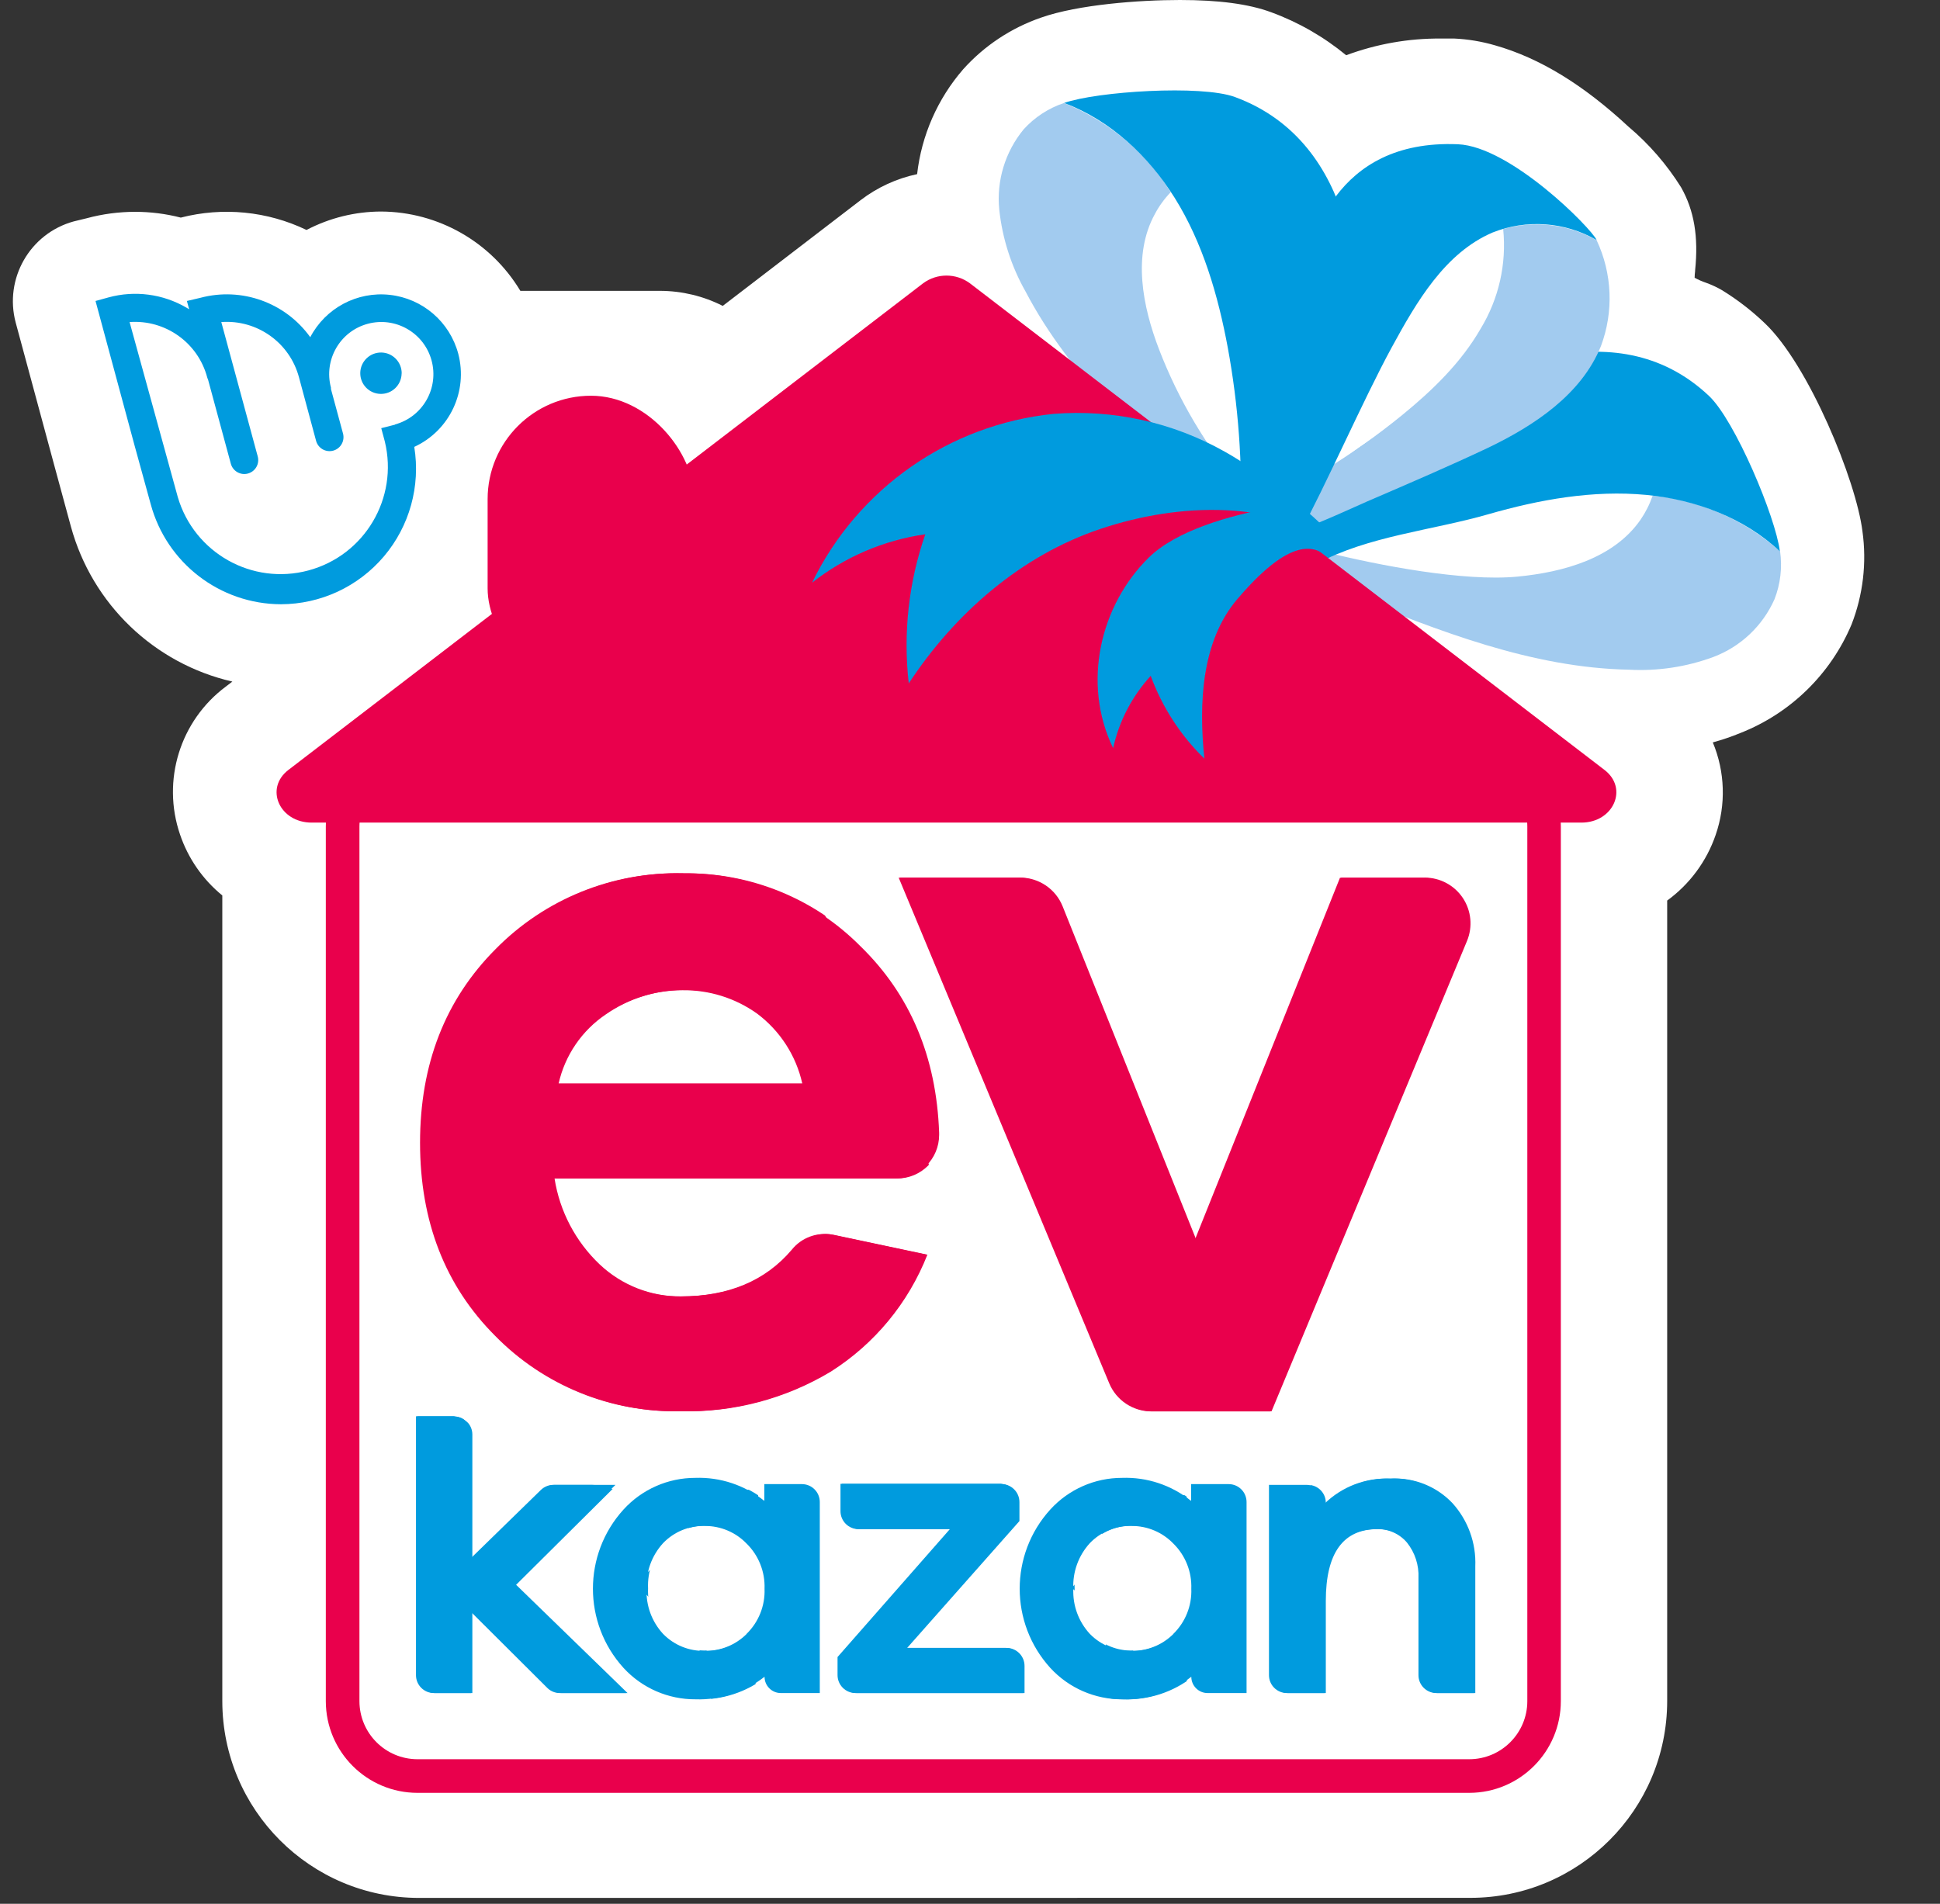 <?xml version="1.0" encoding="UTF-8"?>
<svg width="54px" height="53px" viewBox="0 0 54 53" version="1.1" xmlns="http://www.w3.org/2000/svg" xmlns:xlink="http://www.w3.org/1999/xlink">
    <rect x="0" y="0" width="54" height="53" fill="#333333" stroke="none"/>
    <title>3B6FA884-D744-465C-8E03-17BCF3654CCA</title>
    <g id="06-Results-Draw" stroke="none" stroke-width="1" fill="none" fill-rule="evenodd">
        <g id="06_1-Result-Desktop" transform="translate(-448, -480)" fill-rule="nonzero">
            <g id="Contenuto-pagina" transform="translate(0, 189)">
                <g id="Components-/-Results-/-Desktop-/-Line-EK-bis" transform="translate(431, 280)">
                    <g id="Assets-/-Logo-/-square-/-EvKazan" transform="translate(17.075, 11)">
                        <g id="logo-evkazan-square" transform="translate(0.282, 0)">
                            <path d="M8.083,24.24 C8.083,24.24 6.385,48.949 8.999,50.067 C11.613,51.186 41.193,50.591 41.193,50.591 C41.193,50.591 44.59,47.126 44.263,42.878 C43.937,38.629 43.807,23.791 43.807,23.791 L41.061,21.158 C41.061,21.158 11.282,20.513 8.083,24.24 Z" id="Path" fill="#FFFFFF"></path>
                            <path d="M25.679,51.911 C17.906,51.911 9.997,51.751 8.543,51.131 C7.352,50.624 6.205,49.095 6.398,36.715 C6.494,30.43 6.919,24.221 6.923,24.16 C6.941,23.91 7.038,23.672 7.201,23.481 C7.829,22.74 9.531,20.758 25.727,20.144 C33.517,19.845 41.005,20.004 41.087,20.004 C41.373,20.011 41.648,20.123 41.857,20.32 L44.598,22.935 C44.828,23.153 44.958,23.456 44.96,23.772 C44.96,23.921 45.094,38.619 45.415,42.779 C45.777,47.501 42.169,51.24 42.016,51.397 C41.803,51.615 41.513,51.741 41.208,51.747 C38.914,51.793 32.347,51.911 25.679,51.911 Z M9.568,49.02 C11.716,49.631 26.939,49.686 40.657,49.422 C41.413,48.517 43.326,45.907 43.1,42.953 C42.805,39.101 42.669,26.932 42.644,24.282 L40.584,22.319 C26.859,22.044 11.862,22.88 9.213,24.776 C8.512,35.296 8.455,47.294 9.568,49.02 Z" id="Shape" fill="#FFFFFF"></path>
                            <path d="M11.301,52.837 C8.281,52.833 5.834,50.383 5.831,47.361 L5.831,24.929 C5.287,24.485 4.879,23.897 4.654,23.232 C4.139,21.726 4.656,20.06 5.933,19.111 L6.111,18.975 C3.935,18.475 2.209,16.819 1.618,14.664 L1.166,13.001 L0.08,8.981 C-0.246,7.759 0.473,6.502 1.691,6.165 L2.061,6.075 C2.498,5.957 2.949,5.898 3.401,5.897 C3.831,5.897 4.259,5.951 4.675,6.058 C5.846,5.757 7.085,5.878 8.175,6.402 C8.817,6.066 9.53,5.89 10.255,5.889 C11.842,5.898 13.309,6.735 14.127,8.097 L18.013,8.097 C18.62,8.098 19.219,8.241 19.761,8.516 L23.601,5.57 C24.064,5.216 24.6,4.969 25.171,4.848 C25.294,3.767 25.741,2.75 26.453,1.929 C27.043,1.271 27.792,0.775 28.628,0.488 C29.653,0.128 31.349,0 32.487,0 C33.573,0 34.402,0.111 35.021,0.339 C35.782,0.617 36.489,1.023 37.114,1.538 C37.958,1.224 38.851,1.066 39.751,1.073 C39.873,1.073 39.997,1.073 40.124,1.073 C40.509,1.091 40.89,1.155 41.26,1.263 C42.499,1.615 43.713,2.357 44.973,3.528 C45.546,4.011 46.041,4.582 46.438,5.218 C46.8,5.861 46.923,6.59 46.827,7.523 L46.827,7.542 C46.819,7.605 46.814,7.668 46.813,7.732 C46.914,7.788 47.021,7.835 47.131,7.872 C47.287,7.928 47.437,7.998 47.581,8.082 C48.006,8.344 48.402,8.65 48.763,8.995 C49.989,10.154 51.308,13.378 51.484,14.788 C51.607,15.666 51.502,16.561 51.18,17.387 C50.598,18.767 49.485,19.854 48.093,20.404 C47.841,20.508 47.582,20.596 47.319,20.668 C47.661,21.487 47.689,22.404 47.399,23.242 C47.147,23.977 46.676,24.615 46.049,25.071 L46.049,47.359 C46.045,50.381 43.598,52.831 40.578,52.835 L11.301,52.837 Z M39.272,46.053 L39.272,25.828 L12.605,25.828 L12.605,46.051 L39.272,46.053 Z" id="Shape" fill="#FFFFFF"></path>
                            <path d="M19.045,48.479 C17.97,48.48 16.943,48.035 16.207,47.252 C14.629,45.549 14.629,42.917 16.207,41.214 C16.942,40.429 17.969,39.983 19.045,39.983 C19.557,39.975 20.067,40.055 20.552,40.221 C20.685,40.171 20.827,40.145 20.97,40.146 L22.017,40.146 C22.933,40.152 23.675,40.894 23.68,41.811 L23.68,47.134 C23.68,47.778 23.159,48.299 22.517,48.299 L21.433,48.299 C21.2,48.3 20.97,48.25 20.759,48.152 C20.215,48.375 19.632,48.486 19.045,48.479 L19.045,48.479 Z M19.313,43.661 C19.189,43.647 19.066,43.692 18.98,43.783 C18.944,43.82 18.846,43.921 18.846,44.246 C18.846,44.57 18.94,44.665 18.976,44.696 C19.063,44.787 19.188,44.832 19.313,44.817 C19.445,44.818 19.571,44.761 19.658,44.66 C19.768,44.55 19.821,44.396 19.802,44.241 C19.817,44.086 19.762,43.933 19.652,43.822 C19.569,43.716 19.443,43.654 19.308,43.653 L19.313,43.661 Z" id="Shape" fill="#009BDE"></path>
                            <path d="M19.045,41.147 C19.741,41.123 20.423,41.351 20.966,41.788 L20.966,41.321 L22.012,41.321 C22.288,41.321 22.511,41.544 22.511,41.82 L22.511,47.134 L21.426,47.134 C21.176,47.134 20.972,46.931 20.972,46.68 C20.425,47.108 19.745,47.331 19.051,47.308 C18.29,47.312 17.564,46.995 17.048,46.435 C15.911,45.184 15.911,43.273 17.048,42.023 C17.561,41.462 18.285,41.142 19.045,41.143 M19.313,45.961 C19.746,45.962 20.162,45.787 20.466,45.477 C20.803,45.148 20.985,44.691 20.966,44.22 C20.983,43.75 20.802,43.294 20.466,42.964 C20.164,42.65 19.748,42.473 19.313,42.473 C18.873,42.46 18.448,42.633 18.143,42.951 C17.826,43.296 17.66,43.754 17.682,44.223 C17.662,44.686 17.827,45.139 18.143,45.479 C18.449,45.794 18.874,45.965 19.313,45.951 M19.045,38.818 C17.657,38.817 16.33,39.391 15.38,40.404 C13.363,42.559 13.363,45.911 15.38,48.067 C16.331,49.078 17.657,49.65 19.045,49.648 C19.628,49.652 20.208,49.567 20.765,49.395 C20.98,49.447 21.2,49.473 21.42,49.472 L22.504,49.472 C23.122,49.471 23.714,49.224 24.15,48.786 C24.586,48.347 24.83,47.753 24.827,47.134 L24.827,41.822 C24.826,40.259 23.561,38.993 22,38.992 L20.953,38.992 C20.827,38.992 20.7,39.002 20.575,39.023 C20.072,38.883 19.554,38.813 19.032,38.814 L19.045,38.818 Z" id="Shape" fill="#FFFFFF"></path>
                            <path d="M30.917,48.479 C29.843,48.48 28.816,48.035 28.08,47.252 C26.503,45.549 26.503,42.917 28.08,41.214 C28.81,40.425 29.837,39.978 30.911,39.983 C31.43,39.972 31.948,40.053 32.439,40.221 C32.573,40.171 32.715,40.145 32.858,40.146 L33.904,40.146 C34.82,40.152 35.562,40.894 35.568,41.811 L35.568,47.134 C35.568,47.778 35.047,48.299 34.404,48.299 L33.32,48.299 C33.087,48.299 32.858,48.249 32.646,48.152 C32.098,48.377 31.51,48.488 30.917,48.479 L30.917,48.479 Z M31.185,43.661 C31.061,43.647 30.938,43.692 30.853,43.783 C30.815,43.82 30.719,43.923 30.719,44.246 C30.719,44.568 30.813,44.665 30.848,44.696 C30.936,44.787 31.06,44.832 31.185,44.817 C31.317,44.818 31.443,44.76 31.529,44.66 C31.639,44.551 31.693,44.396 31.675,44.241 C31.69,44.086 31.634,43.933 31.524,43.822 C31.442,43.717 31.317,43.654 31.183,43.653 L31.185,43.661 Z" id="Shape" fill="#009BDE"></path>
                            <path d="M30.917,41.147 C31.614,41.123 32.296,41.351 32.839,41.788 L32.839,41.321 L33.885,41.321 C34.16,41.321 34.383,41.544 34.383,41.82 L34.383,47.134 L33.299,47.134 C33.048,47.134 32.845,46.931 32.845,46.68 C32.298,47.108 31.618,47.331 30.924,47.308 C30.163,47.312 29.436,46.995 28.921,46.435 C27.784,45.184 27.784,43.273 28.921,42.023 C29.433,41.462 30.158,41.142 30.917,41.143 M31.185,45.961 C31.619,45.962 32.035,45.787 32.338,45.477 C32.676,45.148 32.857,44.691 32.839,44.22 C32.856,43.75 32.674,43.294 32.338,42.964 C32.036,42.65 31.62,42.473 31.185,42.473 C30.745,42.46 30.32,42.633 30.015,42.951 C29.698,43.296 29.533,43.754 29.555,44.223 C29.534,44.686 29.7,45.139 30.015,45.479 C30.322,45.794 30.747,45.965 31.185,45.951 M30.917,38.795 C29.53,38.794 28.203,39.368 27.253,40.381 C25.235,42.536 25.235,45.888 27.253,48.044 C28.2,49.063 29.527,49.644 30.917,49.648 C31.5,49.652 32.081,49.567 32.638,49.395 C32.852,49.447 33.072,49.473 33.293,49.472 L34.377,49.472 C34.996,49.473 35.59,49.226 36.027,48.788 C36.464,48.349 36.708,47.754 36.706,47.134 L36.706,41.822 C36.705,40.259 35.44,38.993 33.879,38.992 L32.832,38.992 C32.705,38.992 32.579,39.002 32.454,39.023 C31.951,38.883 31.432,38.813 30.911,38.814 L30.917,38.795 Z" id="Shape" fill="#FFFFFF"></path>
                            <path d="M15.278,48.308 C14.838,48.309 14.416,48.135 14.106,47.824 L13.871,47.591 C13.69,48.026 13.266,48.308 12.796,48.308 L11.755,48.308 C10.841,48.301 10.101,47.56 10.094,46.644 L10.094,39.438 C10.094,38.795 10.615,38.273 11.257,38.273 L12.293,38.273 C13.208,38.28 13.948,39.021 13.955,39.936 L13.955,40.619 C14.262,40.334 14.665,40.177 15.083,40.177 L16.808,40.177 C17.279,40.177 17.705,40.462 17.885,40.898 C18.065,41.335 17.963,41.837 17.628,42.17 L15.671,44.114 L17.923,46.309 C18.263,46.64 18.369,47.144 18.191,47.583 C18.012,48.023 17.585,48.31 17.111,48.31 L15.278,48.308 Z" id="Path" fill="#009BDE"></path>
                            <path d="M12.293,39.438 C12.568,39.438 12.791,39.661 12.791,39.936 L12.791,43.364 L12.802,43.364 L14.736,41.478 C14.829,41.388 14.953,41.338 15.083,41.338 L16.81,41.338 L14.009,44.12 L17.111,47.134 L15.278,47.134 C15.146,47.135 15.02,47.083 14.926,46.99 L12.791,44.876 L12.791,47.134 L11.755,47.134 C11.48,47.134 11.257,46.911 11.257,46.636 L11.257,39.429 L12.293,39.429 M12.293,37.108 L11.259,37.108 C9.974,37.108 8.932,38.151 8.932,39.438 L8.932,46.644 C8.935,48.205 10.198,49.47 11.758,49.472 L12.793,49.472 C13.207,49.473 13.613,49.363 13.97,49.154 C14.374,49.364 14.822,49.474 15.278,49.472 L17.115,49.472 C18.062,49.473 18.916,48.898 19.272,48.02 C19.629,47.142 19.418,46.134 18.739,45.473 L17.337,44.105 L18.417,43.028 C19.106,42.371 19.326,41.36 18.972,40.476 C18.618,39.591 17.761,39.012 16.81,39.013 L14.966,39.013 C14.572,37.873 13.5,37.108 12.295,37.106 L12.293,37.108 Z" id="Shape" fill="#FFFFFF"></path>
                            <path d="M39.672,48.308 C38.757,48.301 38.017,47.56 38.01,46.644 L38.01,43.931 C38.012,43.866 38.004,43.8 37.987,43.737 C37.943,43.734 37.899,43.739 37.857,43.751 C37.857,43.751 37.721,43.925 37.721,44.57 L37.721,47.134 C37.721,47.778 37.2,48.299 36.558,48.299 L35.511,48.299 C34.596,48.292 33.856,47.552 33.85,46.636 L33.85,41.338 C33.85,41.029 33.972,40.733 34.19,40.514 C34.409,40.296 34.705,40.173 35.013,40.173 L36.06,40.173 C36.3,40.173 36.538,40.225 36.756,40.326 C37.269,40.101 37.823,39.989 38.383,39.997 C39.337,39.972 40.258,40.353 40.917,41.045 C41.558,41.74 41.901,42.659 41.871,43.605 L41.871,47.134 C41.871,47.778 41.35,48.299 40.708,48.299 L39.672,48.308 Z" id="Path" fill="#009BDE"></path>
                            <path d="M38.385,41.162 C39.018,41.136 39.632,41.384 40.069,41.843 C40.505,42.323 40.734,42.956 40.708,43.605 L40.708,47.134 L39.661,47.134 C39.386,47.134 39.163,46.911 39.163,46.636 L39.163,43.931 C39.181,43.574 39.067,43.222 38.843,42.943 C38.63,42.694 38.316,42.557 37.989,42.57 C37.028,42.57 36.547,43.237 36.547,44.57 L36.547,47.134 L35.501,47.134 C35.226,47.134 35.003,46.911 35.003,46.636 L35.003,41.338 L36.049,41.338 C36.324,41.338 36.547,41.561 36.547,41.836 L36.547,41.862 C37.034,41.388 37.694,41.135 38.372,41.164 M38.372,38.834 C37.813,38.831 37.257,38.917 36.725,39.09 C36.504,39.036 36.277,39.008 36.049,39.008 L35.003,39.008 C33.717,39.008 32.675,40.051 32.675,41.338 L32.675,46.644 C32.678,48.205 33.941,49.47 35.501,49.472 L36.547,49.472 C37.081,49.471 37.599,49.285 38.012,48.946 C38.491,49.289 39.065,49.473 39.653,49.472 L40.699,49.472 C41.32,49.475 41.916,49.23 42.355,48.791 C42.794,48.352 43.039,47.755 43.037,47.134 L43.037,43.607 C43.062,42.367 42.607,41.166 41.767,40.255 C40.89,39.326 39.661,38.813 38.385,38.841 L38.372,38.834 Z" id="Shape" fill="#FFFFFF"></path>
                            <path d="M23.492,48.308 C22.576,48.302 21.834,47.56 21.828,46.642 L21.828,46.137 C21.828,45.854 21.931,45.581 22.117,45.368 L23.544,43.743 C22.639,43.722 21.913,42.984 21.908,42.077 L21.908,41.317 C21.908,40.674 22.429,40.152 23.071,40.152 L27.517,40.152 C28.437,40.152 29.185,40.896 29.191,41.818 L29.191,42.346 C29.191,42.629 29.087,42.903 28.9,43.116 L27.485,44.717 L27.667,44.717 C28.584,44.723 29.325,45.465 29.331,46.382 L29.331,47.134 C29.331,47.778 28.81,48.299 28.167,48.299 L23.492,48.308 Z" id="Path" fill="#009BDE"></path>
                            <path d="M27.519,41.317 C27.795,41.317 28.019,41.541 28.019,41.818 L28.019,42.346 L24.894,45.877 L27.661,45.877 C27.937,45.877 28.161,46.102 28.161,46.378 L28.161,47.134 L23.494,47.134 C23.218,47.134 22.994,46.91 22.994,46.634 L22.994,46.131 L26.121,42.57 L23.574,42.57 C23.297,42.57 23.074,42.346 23.074,42.069 L23.074,41.309 L27.519,41.309 M27.519,38.979 L23.074,38.979 C21.788,38.979 20.746,40.022 20.746,41.309 L20.746,42.069 C20.746,42.853 21.071,43.602 21.644,44.137 L21.244,44.593 C20.871,45.018 20.665,45.565 20.665,46.131 L20.665,46.634 C20.667,48.196 21.931,49.462 23.492,49.464 L28.159,49.464 C28.776,49.464 29.368,49.218 29.805,48.782 C30.241,48.345 30.486,47.752 30.486,47.134 L30.486,46.374 C30.487,45.537 30.117,44.743 29.475,44.206 L29.762,43.881 C30.139,43.455 30.346,42.906 30.346,42.337 L30.346,41.809 C30.344,40.247 29.079,38.981 27.519,38.979 L27.519,38.979 Z" id="Shape" fill="#FFFFFF"></path>
                            <path d="M18.616,40.458 C16.375,40.501 14.215,39.62 12.643,38.022 C11.027,36.405 10.209,34.318 10.209,31.819 C10.209,29.32 11.033,27.233 12.657,25.599 C14.241,23.99 16.416,23.103 18.672,23.148 C20.836,23.122 22.919,23.971 24.448,25.503 C26.05,27.061 26.905,29.077 26.993,31.492 L26.993,31.595 C26.993,32.533 26.441,33.384 25.585,33.767 L25.704,33.792 C26.045,33.863 26.336,34.082 26.498,34.39 C26.66,34.699 26.676,35.063 26.541,35.384 C25.921,36.949 24.822,38.277 23.402,39.178 C21.959,40.049 20.3,40.492 18.616,40.458 L18.616,40.458 Z M16.791,33.964 C16.89,34.096 17.001,34.219 17.124,34.331 C17.523,34.717 18.06,34.928 18.616,34.917 C19.601,34.917 20.326,34.628 20.832,34.031 L20.891,33.964 L16.791,33.964 Z M19.836,29.001 C19.477,28.813 19.077,28.719 18.672,28.727 C18.268,28.725 17.869,28.819 17.509,29.001 L19.836,29.001 Z" id="Shape" fill="#E9004C"></path>
                            <path d="M18.672,24.313 C20.533,24.288 22.324,25.018 23.636,26.339 C25.023,27.688 25.754,29.42 25.83,31.534 L25.83,31.595 C25.83,32.265 25.287,32.808 24.618,32.808 L15.079,32.808 C15.222,33.722 15.664,34.563 16.335,35.2 C16.95,35.781 17.766,36.101 18.612,36.092 C19.947,36.092 20.981,35.659 21.715,34.794 C21.939,34.521 22.271,34.36 22.624,34.354 C22.699,34.353 22.775,34.361 22.85,34.377 L25.457,34.93 C24.929,36.273 23.988,37.413 22.77,38.185 C21.516,38.939 20.074,39.322 18.612,39.289 C16.68,39.332 14.817,38.574 13.463,37.194 C12.068,35.798 11.37,34.004 11.37,31.815 C11.37,29.625 12.073,27.827 13.478,26.42 C14.843,25.03 16.721,24.267 18.668,24.311 M15.192,30.166 L22.01,30.166 C21.842,29.386 21.4,28.693 20.765,28.212 C20.155,27.775 19.422,27.547 18.672,27.56 C17.899,27.56 17.144,27.797 16.508,28.239 C15.84,28.689 15.369,29.379 15.192,30.166 M18.672,21.975 C15.987,21.975 13.687,22.914 11.835,24.768 C9.983,26.622 9.045,28.989 9.045,31.81 C9.045,34.632 9.979,36.995 11.82,38.839 C13.608,40.66 16.065,41.665 18.616,41.617 C20.512,41.649 22.378,41.145 24.001,40.163 C25.631,39.136 26.894,37.619 27.609,35.828 C27.878,35.188 27.849,34.461 27.527,33.845 C27.503,33.798 27.478,33.754 27.452,33.711 C27.912,33.098 28.16,32.353 28.159,31.586 L28.159,31.526 C28.159,31.498 28.159,31.47 28.159,31.442 C28.063,28.718 27.088,26.435 25.263,24.659 C23.518,22.911 21.142,21.943 18.674,21.973 L18.672,21.975 Z" id="Shape" fill="#FFFFFF"></path>
                            <path d="M31.727,40.458 C30.745,40.461 29.857,39.872 29.478,38.964 L23.628,24.889 C23.478,24.53 23.518,24.119 23.734,23.795 C23.949,23.471 24.313,23.276 24.702,23.276 L28.05,23.276 C29.047,23.273 29.943,23.88 30.311,24.807 L32.947,31.387 L35.905,24.007 C36.082,23.565 36.509,23.276 36.985,23.276 L39.287,23.276 C40.101,23.276 40.862,23.683 41.314,24.361 C41.766,25.039 41.849,25.898 41.536,26.651 L36.095,39.748 C35.915,40.183 35.49,40.467 35.019,40.466 L31.727,40.458 Z" id="Path" fill="#E9004C"></path>
                            <path d="M39.303,24.432 C39.728,24.433 40.125,24.645 40.361,24.999 C40.597,25.353 40.64,25.801 40.478,26.194 L35.036,39.291 L31.727,39.291 C31.214,39.291 30.751,38.982 30.553,38.508 L24.693,24.432 L28.042,24.432 C28.562,24.433 29.029,24.75 29.222,25.233 L32.939,34.509 L36.976,24.434 L39.278,24.434 M39.278,22.105 L36.976,22.105 C36.024,22.106 35.169,22.686 34.816,23.571 L32.933,28.255 L31.393,24.365 C30.848,22.993 29.519,22.095 28.044,22.103 L24.695,22.103 C23.917,22.102 23.19,22.492 22.758,23.14 C22.326,23.788 22.246,24.61 22.546,25.329 L28.406,39.404 C28.962,40.75 30.275,41.627 31.729,41.625 L35.038,41.625 C35.979,41.625 36.827,41.059 37.188,40.19 L42.629,27.093 C43.091,25.981 42.968,24.711 42.3,23.709 C41.633,22.707 40.509,22.105 39.306,22.105 L39.278,22.105 Z" id="Shape" fill="#FFFFFF"></path>
                            <path d="M12.398,9.846 C12.161,8.96 11.406,8.31 10.495,8.209 C9.585,8.107 8.705,8.575 8.279,9.387 C7.586,8.421 6.368,7.985 5.22,8.291 L4.845,8.379 C4.845,8.379 4.889,8.539 4.908,8.61 L4.832,8.564 C4.177,8.183 3.397,8.08 2.666,8.279 L2.302,8.379 L3.386,12.393 L3.386,12.393 L3.838,14.036 L3.838,14.036 C4.281,15.675 5.764,16.816 7.461,16.822 C8.566,16.82 9.614,16.334 10.329,15.49 C11.043,14.647 11.352,13.533 11.174,12.441 C12.158,11.989 12.675,10.894 12.398,9.846 Z M10.636,11.823 L10.255,11.92 L10.355,12.293 C10.737,13.869 9.792,15.462 8.227,15.881 C6.662,16.301 5.049,15.395 4.592,13.839 L4.592,13.839 L3.25,8.966 C4.245,8.894 5.152,9.539 5.41,10.504 C5.416,10.527 5.425,10.549 5.435,10.571 L6.069,12.913 C6.127,13.119 6.341,13.24 6.547,13.182 C6.754,13.124 6.874,12.91 6.816,12.703 L5.803,8.966 C6.799,8.893 7.707,9.538 7.965,10.504 L8.442,12.276 C8.5,12.482 8.714,12.603 8.921,12.545 C9.127,12.487 9.247,12.273 9.19,12.066 L8.855,10.83 C8.855,10.817 8.855,10.804 8.855,10.791 C8.649,10.018 9.106,9.224 9.877,9.015 C10.649,8.806 11.444,9.261 11.655,10.032 C11.866,10.804 11.414,11.601 10.644,11.815 L10.636,11.823 Z M10.822,10.401 C10.816,10.719 10.554,10.972 10.237,10.966 C9.919,10.961 9.666,10.699 9.671,10.381 C9.676,10.064 9.937,9.81 10.255,9.814 C10.57,9.818 10.824,10.075 10.824,10.391 L10.822,10.401 Z" id="Shape" fill="#009BDE"></path>
                            <path d="M31.907,9.731 C31.441,8.518 31.166,7.095 31.788,5.96 C31.906,5.737 32.055,5.532 32.23,5.35 C31.525,4.23 30.485,3.361 29.258,2.868 C28.827,3.012 28.441,3.265 28.136,3.601 C27.621,4.227 27.376,5.033 27.458,5.84 C27.544,6.64 27.792,7.414 28.188,8.113 C29.444,10.516 31.52,12.372 33.548,14.172 C33.725,14.337 33.936,14.461 34.166,14.536 C34.176,14.214 34.18,13.889 34.176,13.566 C33.212,12.423 32.445,11.127 31.907,9.731 L31.907,9.731 Z" id="Path" fill="#A2CBEF"></path>
                            <path d="M41.878,16.053 C43.171,15.929 44.563,15.54 45.306,14.471 C45.449,14.263 45.563,14.036 45.645,13.797 C46.961,13.927 48.203,14.471 49.192,15.349 C49.255,15.799 49.202,16.258 49.037,16.681 C48.708,17.422 48.097,18.001 47.34,18.288 C46.587,18.567 45.785,18.688 44.983,18.644 C42.273,18.59 39.689,17.563 37.173,16.549 C36.946,16.465 36.74,16.332 36.57,16.16 C36.855,16.005 36.29,15.521 36.57,15.378 C38.031,15.741 40.392,16.195 41.878,16.053 Z" id="Path" fill="#A2CBEF"></path>
                            <path d="M32.336,5.501 C33.123,6.758 33.548,8.224 33.818,9.676 C34.113,11.278 34.232,12.907 34.174,14.534 C35.89,15.052 36.985,11.08 37.265,9.791 C37.608,8.218 37.46,3.963 34.015,2.7 C33.079,2.357 30.177,2.545 29.264,2.866 C30.555,3.352 31.602,4.336 32.336,5.501 Z" id="Path" fill="#009BDE"></path>
                            <path d="M45.467,13.778 C43.989,13.638 42.499,13.906 41.072,14.316 C39.511,14.767 37.713,14.922 36.283,15.701 C35.053,14.396 36.087,13.097 39.423,11.281 C40.837,10.512 44.544,8.503 47.212,11.021 C47.938,11.706 49.067,14.39 49.186,15.349 C48.194,14.415 46.833,13.908 45.467,13.778 Z" id="Path" fill="#009BDE"></path>
                            <path d="M44.205,9.636 C44.564,8.678 44.521,7.615 44.086,6.689 C43.295,6.24 42.358,6.127 41.484,6.377 C41.583,7.346 41.362,8.32 40.856,9.152 C40.314,10.095 39.519,10.864 38.678,11.551 C37.992,12.11 37.27,12.622 36.516,13.085 C36.334,13.418 35.794,14.494 35.612,14.83 C36.286,14.61 37.468,14.059 37.677,13.969 C38.933,13.428 39.979,12.978 41.049,12.473 C42.365,11.844 43.667,10.971 44.205,9.636 Z" id="Path" fill="#A2CBEF"></path>
                            <path d="M41.189,6.473 C42.136,6.097 43.203,6.174 44.086,6.683 C43.933,6.347 41.689,4.077 40.224,4.016 C36.754,3.871 36.108,6.756 35.861,7.755 C35.302,10.007 35.168,12.255 35.122,14.597 C35.122,14.415 35.296,15.1 35.769,14.945 C36.568,13.478 37.581,11.143 38.38,9.674 C39.075,8.4 39.86,7.043 41.189,6.473 Z" id="Path" fill="#009BDE"></path>
                            <path d="M40.54,49.912 L11.264,49.912 C9.856,49.911 8.715,48.77 8.712,47.361 L8.712,23.01 C8.715,21.601 9.856,20.46 11.264,20.458 L40.54,20.458 C41.947,20.461 43.087,21.602 43.089,23.01 L43.089,47.359 C43.088,48.768 41.948,49.91 40.54,49.912 L40.54,49.912 Z M11.264,21.393 C10.372,21.394 9.649,22.117 9.648,23.01 L9.648,47.359 C9.649,48.251 10.372,48.975 11.264,48.976 L40.54,48.976 C41.432,48.975 42.155,48.251 42.156,47.359 L42.156,23.01 C42.155,22.117 41.432,21.394 40.54,21.393 L11.264,21.393 Z" id="Shape" fill="#E9004C"></path>
                            <path d="M44.305,21.435 L26.638,7.885 C26.251,7.601 25.726,7.601 25.34,7.885 L7.67,21.435 C7.001,21.948 7.421,22.901 8.319,22.901 L43.657,22.901 C44.554,22.903 44.975,21.948 44.305,21.435 Z" id="Path" fill="#E9004C"></path>
                            <rect id="Rectangle" fill="#E9004C" x="13.216" y="11.017" width="5.755" height="8.241" rx="2.878"></rect>
                            <path d="M22.462,47.134 L21.378,47.134 C21.127,47.134 20.924,46.931 20.924,46.68 L20.924,46.68 C20.377,47.108 19.697,47.331 19.003,47.308 C18.242,47.312 17.515,46.995 17,46.435 C15.863,45.184 15.863,43.273 17,42.023 C17.512,41.462 18.237,41.142 18.997,41.143 C19.693,41.119 20.375,41.346 20.918,41.784 L20.918,41.317 L21.964,41.317 C22.239,41.317 22.462,41.54 22.462,41.816 L22.462,47.134 Z M20.424,45.486 C20.761,45.157 20.943,44.7 20.924,44.229 C20.941,43.758 20.76,43.302 20.424,42.972 C20.122,42.659 19.706,42.482 19.271,42.482 C18.831,42.468 18.406,42.642 18.101,42.959 C17.784,43.305 17.618,43.763 17.641,44.231 C17.62,44.695 17.786,45.147 18.101,45.488 C18.408,45.802 18.832,45.973 19.271,45.959 C19.702,45.964 20.118,45.795 20.424,45.49 L20.424,45.486 Z" id="Shape" fill="#009BDE"></path>
                            <path d="M34.341,47.134 L33.257,47.134 C33.006,47.134 32.803,46.931 32.803,46.68 L32.803,46.68 C32.256,47.108 31.576,47.331 30.882,47.308 C30.121,47.312 29.394,46.995 28.879,46.435 C27.742,45.184 27.742,43.273 28.879,42.023 C29.391,41.462 30.116,41.142 30.876,41.143 C31.572,41.119 32.254,41.346 32.797,41.784 L32.797,41.317 L33.843,41.317 C34.118,41.317 34.341,41.54 34.341,41.816 L34.341,47.134 Z M32.303,45.486 C32.64,45.157 32.822,44.7 32.803,44.229 C32.82,43.758 32.639,43.302 32.303,42.972 C32.001,42.659 31.585,42.482 31.15,42.482 C30.71,42.468 30.285,42.642 29.98,42.959 C29.663,43.305 29.497,43.763 29.519,44.231 C29.499,44.695 29.665,45.147 29.98,45.488 C30.287,45.802 30.711,45.973 31.15,45.959 C31.581,45.964 31.997,45.795 32.303,45.49 L32.303,45.486 Z" id="Shape" fill="#009BDE"></path>
                            <path d="M14.884,46.998 L12.754,44.876 L12.754,44.876 L12.754,47.134 L11.72,47.134 C11.445,47.134 11.222,46.911 11.222,46.636 L11.222,39.429 L12.258,39.429 C12.533,39.429 12.756,39.653 12.756,39.928 L12.756,43.364 L12.766,43.364 L14.7,41.478 C14.793,41.388 14.918,41.338 15.047,41.338 L16.774,41.338 L13.974,44.12 L17.073,47.134 L15.236,47.134 C15.105,47.137 14.979,47.088 14.884,46.998 Z" id="Path" fill="#009BDE"></path>
                            <path d="M40.032,41.843 C40.467,42.323 40.697,42.956 40.67,43.605 L40.67,47.134 L39.624,47.134 C39.349,47.134 39.126,46.911 39.126,46.636 L39.126,43.931 C39.143,43.574 39.029,43.222 38.805,42.943 C38.593,42.694 38.278,42.557 37.951,42.57 C36.99,42.57 36.51,43.237 36.51,44.57 L36.51,47.134 L35.463,47.134 C35.188,47.134 34.965,46.911 34.965,46.636 L34.965,41.338 L36.011,41.338 C36.286,41.338 36.51,41.561 36.51,41.836 L36.51,41.862 C36.996,41.388 37.656,41.135 38.334,41.164 C38.972,41.134 39.591,41.382 40.032,41.843 Z" id="Path" fill="#009BDE"></path>
                            <path d="M28.124,47.134 L23.456,47.134 C23.18,47.134 22.956,46.91 22.956,46.634 L22.956,46.131 L26.083,42.57 L23.538,42.57 C23.262,42.57 23.038,42.346 23.038,42.069 L23.038,41.309 L27.483,41.309 C27.759,41.309 27.983,41.533 27.983,41.809 L27.983,42.337 L24.857,45.877 L27.625,45.877 C27.902,45.877 28.126,46.102 28.126,46.378 L28.124,47.134 Z" id="Path" fill="#009BDE"></path>
                            <path d="M24.58,32.808 L15.043,32.808 C15.186,33.722 15.628,34.563 16.299,35.2 C16.914,35.781 17.73,36.101 18.576,36.092 C19.911,36.092 20.946,35.659 21.68,34.794 C21.951,34.454 22.388,34.293 22.814,34.375 L25.422,34.928 C24.894,36.271 23.953,37.411 22.734,38.183 C21.48,38.937 20.039,39.32 18.576,39.287 C16.645,39.33 14.781,38.572 13.428,37.192 C12.032,35.796 11.335,34.002 11.335,31.813 C11.335,29.623 12.037,27.825 13.442,26.418 C14.807,25.031 16.682,24.27 18.626,24.313 C20.487,24.288 22.278,25.018 23.59,26.339 C24.977,27.688 25.708,29.42 25.784,31.534 L25.784,31.595 C25.784,32.261 25.246,32.803 24.58,32.808 L24.58,32.808 Z M16.471,28.249 C15.805,28.698 15.335,29.383 15.156,30.166 L21.975,30.166 C21.802,29.388 21.356,28.698 20.719,28.22 C20.109,27.784 19.376,27.555 18.626,27.568 C17.855,27.571 17.103,27.808 16.471,28.249 Z" id="Shape" fill="#E9004C"></path>
                            <path d="M35.001,39.293 L31.692,39.293 C31.178,39.293 30.715,38.984 30.518,38.51 L24.658,24.434 L28.006,24.434 C28.526,24.435 28.993,24.752 29.187,25.235 L32.904,34.511 L36.941,24.437 L39.243,24.437 C39.668,24.437 40.064,24.65 40.3,25.003 C40.536,25.357 40.58,25.806 40.417,26.198 L35.001,39.293 Z" id="Path" fill="#E9004C"></path>
                            <path d="M28.967,11.522 C26.066,11.819 23.524,13.596 22.247,16.221 C23.161,15.503 24.248,15.038 25.399,14.874 C24.936,16.206 24.779,17.624 24.938,19.026 C26.215,17.079 28.065,15.464 30.273,14.725 C32.481,13.985 35.141,13.899 37.045,15.261 C36.39,14.438 34.779,13.154 33.741,12.578 C32.29,11.757 30.628,11.39 28.967,11.522 Z" id="Path" fill="#009BDE"></path>
                            <path d="M31.619,15.523 C30.271,16.845 29.75,19.017 30.627,20.827 C30.793,20.076 31.154,19.383 31.673,18.816 C31.993,19.686 32.503,20.474 33.167,21.12 C33.008,19.593 33.084,17.855 34.078,16.686 C35.444,15.077 36.17,15.098 36.62,15.525 C36.635,14.36 35.746,14.01 34.975,14.149 C33.904,14.35 32.399,14.756 31.619,15.523 Z" id="Path" fill="#009BDE"></path>
                        </g>
                    </g>
                </g>
            </g>
        </g>
    </g>
</svg>